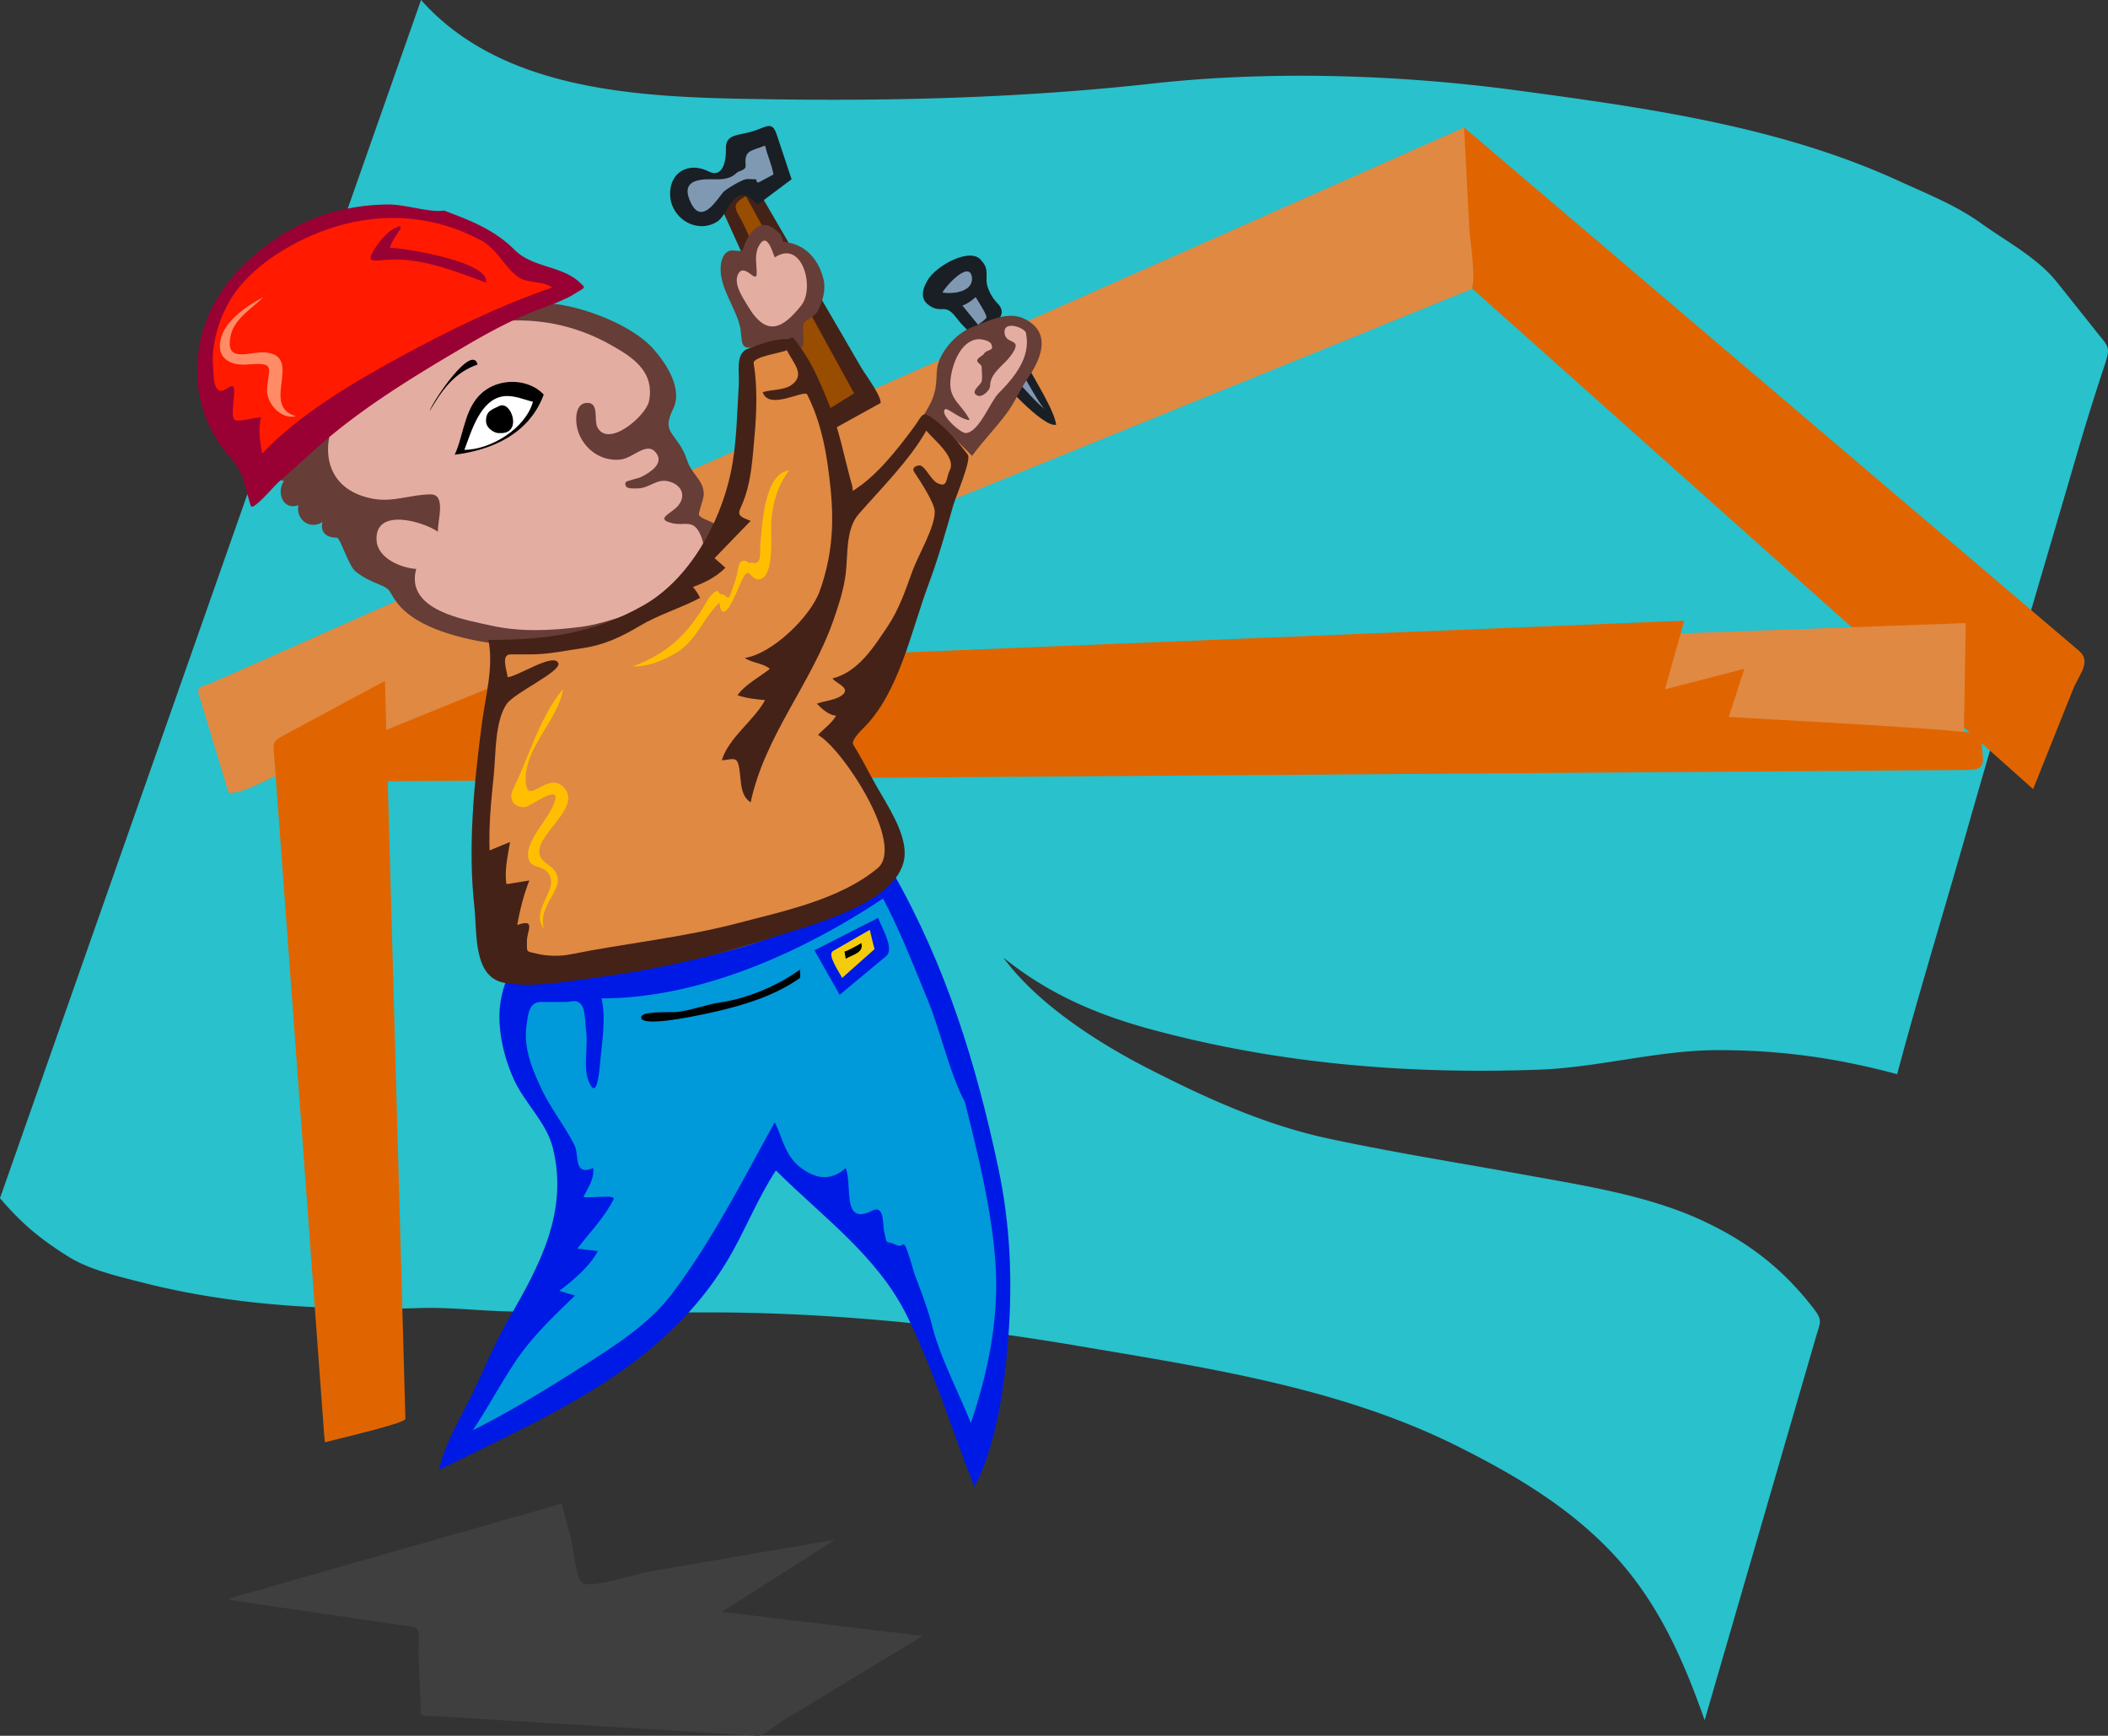 <svg xmlns="http://www.w3.org/2000/svg" viewBox="0 0 400.004 329.404"><rect x="0" y="0" width="400.004" height="329.404" fill="#333333" stroke="none"/><path d="M0 227.37L53.962 73.8 79.896 0c16.266 18.291 44.448 18.52 67.158 18.849 23.755.345 47.867-.357 71.483-2.979 22.636-2.513 47.146-1.722 69.705 1.334 24.417 3.307 49.535 6.79 72.121 17.153 5.405 2.48 10.786 4.586 15.611 8.052 4.803 3.45 10.645 6.499 14.357 11.157l7.439 9.336c2.413 3.029 2.773 2.861 1.544 6.553a475.073 475.073 0 00-5.334 17.154c-7.076 24.255-14.303 48.463-21.245 72.757-4.234 14.821-8.768 29.596-12.742 44.487-11.507-3.083-22-4.566-33.967-4.566-11.416 0-22.679 3.305-34.075 3.712-24.856.889-49.222-1.106-73.294-7.591-10.572-2.849-19.755-6.815-28.275-13.696 6.427 8.788 17.928 16.173 27.5 21.067 10.855 5.551 22.057 10.671 34.056 13.255 12.428 2.677 24.905 4.639 37.406 6.912 11.091 2.018 23.352 3.889 33.635 8.66 8.533 3.96 15.104 8.966 20.919 16.398 2.038 2.606 1.569 2.685.675 5.765l-3.981 13.709-17.124 58.96c-4.034-11.444-8.771-22.242-17.12-31.274-8.35-9.032-18.896-15.27-29.772-20.706-22.37-11.183-47.787-14.929-72.2-19.075-22.748-3.864-46.662-6.329-69.747-6.329-12.834 0-25.674.137-38.504-.193-5.653-.146-11.032-.821-16.707-.626-6.341.218-12.655.138-18.992-.144-11.216-.496-22.494-1.917-33.367-4.693-4.59-1.173-10.101-2.422-14.102-4.937-5.488-3.45-8.8-6.23-12.988-11.11" fill="#28c1cc"/><path d="M273.25 49.308l112.47 100.38.073.065 7.561-18.9c1.115-2.787 3.595-5.265 1.159-7.338l-24.598-20.934c-25.972-22.104-51.943-44.208-77.916-66.311L277.817 24.2c-1.52 8.359-3.04 16.729-4.56 25.099" fill="#e06500"/><path d="M296.99 120.99l76.016-2.738-.457 27.165-48.837-5.595-23.557-2.699c-3.89-.44-1.57-13.14-3.16-16.13" fill="#e08943"/><path d="M55.472 128.52l.898 19.549c.03.654 2.126.295 2.671.292l21.955-.157 89.387-.639 190.68-1.362 12.026-.086c4.538-.032 2.889-1.74 2.889-6.677 0-.888-43.199-3.072-47.938-3.388l2.967-9.131-15.065 3.881 3.651-13.012-157.52 6.404c-35.52 1.46-71.059 3.37-106.6 4.34" fill="#e06500"/><path d="M43.372 150.44l-5.744-19.004c-.349-1.155 1.527-1.39 2.495-1.818l23.236-10.306 89.672-39.769 124.78-55.341 1.025 19.611c.07 1.363 1.497 10.603.191 11.132l-17.682 7.183-86.524 35.145-89.4 36.313-30.391 12.345c-2.728 1.11-9.093 4.92-11.667 4.52" fill="#e08943"/><path d="M169.38 165.5c10.122 17.714 15.917 36.521 20.098 56.368 2.213 10.503 2.664 20.972 1.875 31.654-.66 8.947-2.195 20.615-6.451 28.629-4.242-10.662-7.727-22.132-12.783-32.416-5.613-11.418-16.109-18.848-24.883-27.623-3.556 5.389-5.963 11.75-9.358 17.351-4.037 6.657-8.995 12.012-14.982 16.944-11.488 9.464-26.34 15.938-39.577 22.547.98-4.728 4.052-9.8 6.164-14.153 2.353-4.851 4.36-9.84 7.06-14.521 5.829-10.102 11.396-20.328 8.354-32.487-1.199-4.789-5.42-8.543-7.424-13.029-2.09-4.679-3.435-10.714-2.283-15.751.87-3.803 1.253-3.881 4.982-3.808 3.306.066 6.598.327 9.873-.141 5.396-.772 10.862-.83 16.208-1.974 7.575-1.619 14.959-2.929 22.127-6.063 6.32-2.77 16.33-6.34 20.99-11.53" fill="#001ae6"/><path d="M183.08 209.1c2.45 9.782 4.901 19.593 5.743 29.646.898 10.724-1.187 21.251-4.602 31.302-2.382-6-5.845-12.435-7.414-18.7-.754-3.014-1.946-6.03-3.036-8.938-.618-1.649-.981-3.376-1.598-5.022-.9-2.399-.66-.445-2.105-1.125-2.155-1.013-1.665.226-2.283-2.51-.339-1.498.073-5.167-2.281-3.995-5.816 2.896-3.711-4.553-5.021-8.104-2.749 2.459-5.519 2.15-8.447 0-3.031-2.226-3.453-5.5-5.022-8.676-6.161 11.106-11.677 22.104-19.366 32.365-4.494 5.998-10.939 10.019-17.159 13.977-6.826 4.343-13.539 8.477-20.772 12.099 2.817-4.179 5.195-8.707 8.003-12.919 3.247-4.869 7.192-8.552 11.4-12.648-.989-.273-2.066-.579-2.969-.914 2.542-1.858 5.835-4.723 7.305-7.533a114.459 114.459 0 01-3.881-.457c2.328-3.086 5.104-5.868 6.85-9.358.493-.986-4.636-.129-5.708-.457.862-1.716 2.107-3.475 1.828-5.478-3.788 1.595-2.572-2.421-3.539-4.338-1.857-3.684-4.535-6.993-6.279-10.729-1.83-3.92-3.429-7.743-2.797-12.142.31-2.16.484-4.295 2.798-4.295h4.337c1.493 0 2.326-.56 3.197.457.829.968.815 4.024.971 5.269.331 2.634-.527 6.7.397 9.112 1.605 4.187 2.077-1.397 2.283-3.651.338-3.699 1.095-8.234.228-11.87 18.714 0 38.132-8.777 53.418-18.947 3.277 6.188 5.781 12.706 8.447 19.176 2.51 6.1 4.29 14.3 7.08 19.41" fill="#0099d9"/><path d="M166.64 174.18c.649 1.885 3.171 5.881 1.493 7.279a56893.55 56893.55 0 01-8.796 7.331l-4.795-8.446c4.04-2.06 8.07-4.11 12.1-6.16" fill="#001ae6"/><path d="M165.96 180.11l-6.164 5.478c-.536-1.124-2.915-4.429-1.725-5.114l6.977-4.018c.22.98.83 3.48.9 3.65" fill="#f2cc0d"/><path d="M151.8 185.59c-4.461 3.148-9.815 4.904-15.066 6.164-2.091.502-14.897 3.451-15.065 1.371-.111-1.375 5.416-.933 6.771-1.083 2.875-.318 5.51-1.421 8.337-1.827 5.037-.724 10.952-3.225 15.023-6.222.01.51.1 1.1.01 1.6M160.25 180.57l.23 1.369c1.43-.817 3.469-1.156 2.967-2.967-.96.55-2.65 1.51-3.2 1.6"/><path d="M167.1 76.473l-10.729 5.936-11.41-25.154-6.927-15.272c-1.875-4.132-2.215-3.604 2.01-5.934 3.813-2.104 3.239-.926 5.33 2.668a195622.917 195622.917 0 0017.929 30.832c.96 1.65 3.88 5.455 3.8 6.924" fill="#452217"/><path d="M162.08 74.647l-4.793 2.967-9.949-21.533-6.09-13.18c-1.458-3.155-2.954-3.851.286-5.691a69327.89 69327.89 0 0020.54 37.437" fill="#994d00"/><path d="M150.21 34.014l-6.245 4.681c-.394.295-1.458-1.113-1.973-1.371-3.009-1.505-3.972 3.451-5.822 4.679-3.827 2.542-9.018-.527-9.018-5.25 0-4.12 3.583-6.094 7.305-4.223 2.951 1.483 3.357-2.669 3.286-4.163-.143-3.004 2.262-2.592 5.002-3.414 2.674-.802 3.727-2.153 4.641.59l2.82 8.471" fill="#191f24"/><path d="M146.78 33.101l-2.661 1.432c-.75.404-.435-.573-.764-.519-.351.058-1.247-.118-1.828 0-.9.184-3.442 1.688-4.108 2.283-1.045.933-4.081 6.69-6.278 2.282-1.951-3.914.645-4.622 3.995-4.565 1.086.019 3.212.21 4.566-1.142.572-.57 1.885-.471 1.789-1.534-.265-2.929 1.034-2.623 3.689-3.717.42 1.878 1.26 3.583 1.59 5.48" fill="#8099b3"/><path d="M148.61 45.884c4.078.347 6.68 3.194 7.646 7.077.497 1.996-.139 4.16-1.027 5.935-.679 1.358-2.318 1.704-2.738 2.512-.514.988 1.043 6.108-1.827 4.679-1.95-.971-4.858-1.159-6.962-.457-3.702 1.235-2.675-1.146-3.312-3.767-.869-3.578-3.652-7-3.652-10.843 0-1.245.367-2.976 1.712-3.424.707-.235 2.319.344 2.511-.229.29-.866.537-1.626 1.026-2.397 1.9-2.994 3.784-2.83 5.936-.685.51.516.67 1.367.68 1.599" fill="#663d37"/><path d="M147.01 48.853c5.274-3.518 7.661 5.838 5.022 9.131-3.474 4.335-6.524 6.067-10.045.228-.985-1.634-2.861-4.313-1.939-6.163 1.19-2.388 3.538 2.063 3.538-.229 0-1.63-.45-3.453.342-5.021 1.56-3.082 2.6.947 3.09 2.054" fill="#e4ada2"/><path d="M123.96 66.201c2.415 2.686 5.67 7.597 3.766 11.415-2.106 4.221.074 4.348 1.941 7.989.589 1.149.742 2.152 1.369 3.197 1.017 1.694 2.51 2.842 2.51 5.022 0 .85-1.07 3.458-.912 3.88.305.815 2.779 1.257 3.424 2.054 7.417 9.161-10.947 18.467-17.172 20.164-11.386 3.105-23.824 3.829-35.134-.131-3.031-1.062-6.424-2.793-8.418-5.423-1.641-2.165-.989-2.496-3.308-3.424-1.743-.698-3.091-1.332-4.565-2.511-1.353-1.082-2.874-6.392-3.539-6.392-1.826 0-3.214-.875-2.739-2.967-2.384 1.51-5.061-.423-4.565-3.197-2.945 1.064-4.215-2.482-2.74-4.565-2.338-.65-2.989-4.151-.457-5.021-2.843-1.452.049-5.873 2.51-4.11 3.28-11.459 17.592-19.691 28.578-22.438 7.219-1.805 13.611-3.029 21.06-2.035 5.76.76 14.44 4.07 18.39 8.484" fill="#663d37"/><path d="M116.42 65.745c4.228 2.388 7.776 5.152 6.735 10.386-.549 2.758-7.765 9.016-9.816 4.908-.688-1.376.467-4.88-2.169-4.566-2.241.268-1.993 3.849-1.484 5.365 1.167 3.473 4.429 5.793 8.105 5.365 2.328-.271 4.895-3.431 6.619-1.37 1.765 2.11-1.058 3.839-2.739 4.68-.595.298-2.896.732-2.968 1.027-.34 1.388 1.439 1.139 2.283 1.141 2.15.006 3.522-1.82 5.707-1.37 2.386.492 3.651 2.511 2.055 4.565-1.236 1.592-4.674 2.576-1.141 3.424 2.324.559 3.897-.863 5.25 2.055 4.608 9.943-15.995 16.779-22.606 17.606-5.771.722-11.388 1.015-17.114-.257-4.381-.973-12.971-2.368-14.268-7.533-.261-1.041-.164-2.271.115-3.196-2.826-.195-7.352-1.971-7.533-5.478-.32-6.216 8.788-3.559 11.642-1.599-.056-2.22 1.594-7.077-1.37-7.077-3.645 0-7.109 1.528-10.893.841-11.521-2.091-10.229-14.213-3.259-20.701 13.477-12.555 32.42-17.801 48.84-8.218" fill="#e4ada2"/><path d="M90.626 69.169c-4.539 1.617-6.734 4.861-9.131 8.903.651-2.004 8.066-12.981 9.131-8.903M103.18 74.876c-2.708 7.348-9.639 10.506-16.891 11.414 1.888-4.168 1.826-9.507 5.934-12.327 3.249-2.229 8.207-1.993 10.957.913"/><path d="M101.13 76.246c-1.44 5.092-7.97 9.074-13.012 9.131 1.326-3.483 2.96-9.438 7.304-10.159 2.026-.336 4.28.724 5.708 1.028" fill="#fff"/><path d="M94.734 82.18c4.561.337 2.29-6.28.001-5.136-1.423.712-2.511.923-2.511 2.854 0 1.548 1.957 2.426 2.51 2.282"/><path d="M186.28 49.537c1.15 1.154.912 2.315.912 3.653 0 1.372.978 3.253 2.056 4.337 1.733 1.743.504 3.162-1.256 4.337-3.026 2.02-3.142 2.238-5.706-.571-.942-1.031-1.739-2.625-3.196-2.625-.819 0-1.428.028-2.169-.343-2.271-1.136-2.177-2.959-.913-5.136 1.68-2.88 8.41-6.48 10.28-3.652" fill="#191f24"/><path d="M184.45 52.732c.131 3.423-5.692 2.938-5.593 2.74.57-1.15 5.19-6.282 5.59-2.74M187.19 60.267c-.342.537-1.108.95-1.596 1.369l-2.969-3.652c.925-.302 1.771-.951 2.512-1.598.66 1.121 2.02 3.106 2.06 3.881" fill="#8099b3"/><path d="M200.2 79.67l.23.913c-2.351.803-11.035-8.812-12.556-10.958l5.25-3.652c2.04 4.241 6.02 10.17 7.08 13.697" fill="#191f24"/><path d="M198.15 77.615c-2.677-2.339-5.085-5.471-7.762-7.99 2.485-2.417 2.697-.218 3.995 1.94 1.22 2.029 2.3 4.173 3.77 6.05" fill="#8099b3"/><path d="M196.09 61.635c3.257 2.963.733 7.528-1.142 10.272-1.495 2.188-2.397 4.497-3.995 6.621-2.073 2.755-4.47 5.227-6.505 7.99-2.551-2.72-6.067-5.822-9.131-7.763 1.337-2.229 2.031-3.569 2.283-5.707.19-1.613.006-3.238.685-4.793 1.147-2.628 3.508-5.092 6.164-6.164 4.49-1.813 8.17-3.561 11.63-.456" fill="#663d37"/><path d="M194.72 63.462c.857 4.414-2.29 8.216-5.251 11.186-1.532 1.536-3.656 7.323-6.163 7.533-1.098.092-5.29-3.827-3.881-4.565.372-.195 3.385 2.299 4.566 2.055-1.403-2.873-3.899-3.781-3.654-7.305.209-3 1.902-7.742 5.252-7.99.768-.057 2.24.303 2.51.913.639 1.44-.802.918-1.369 1.827-.262.419-.982.596-1.256 1.141-.271.538.795.856.799 1.37.007.84.181 1.923 0 2.74-.162.733-2.433 2.074-.685 2.74.788.3 2.283-1.03 2.283-1.827 0-2.494 2.553-3.906 3.879-5.707 2.742-3.724-1.105-1.899-1.141-4.566-.04-2.409 4.5-.575 4.1.455" fill="#e4ada2"/><path d="M161.85 93.138c4.463-2.771 8.31-7.697 11.414-11.871 1.987-2.672 1.56-3.479 4.108-1.597 2.291 1.691 4.58 4.355 6.279 6.619.721.961-2.333 8.109-2.744 9.546-1.435 5.016-2.896 10.206-4.727 15.092-3.227 8.616-5.557 20.477-12.277 27.182-.692.69-2.47 2.439-1.986 3.212 1.635 2.615 2.963 5.343 4.488 8.016 2.021 3.542 5.379 8.562 5.259 12.741-.271 9.354-18.55 13.651-25.567 15.98-10.767 3.574-22.313 6.082-33.555 7.532-5.285.682-11.602 1.906-16.894.914-5.905-1.106-5.092-9.532-5.621-14.288-1.276-11.488-.081-23.489 1.405-34.885.673-5.162 2.278-10.69 1.248-15.887 10.735 0 19.916-1.146 29.489-6.611 8.656-4.941 14.439-15.53 16.465-24.996 1.195-5.583 1.175-11.032 1.55-16.688.171-2.576-.71-5.99 1.688-6.949 1.813-.725 5.228-1.952 7.192-1.826 1.244.08 1.012-.956 1.96.372.767 1.074 1.545 2.125 2.224 3.256 1.609 2.68 2.729 5.47 3.918 8.357 2.108 5.12 3.046 10.61 4.562 15.908.04.163.13 1.475.12.884" fill="#452217"/><path d="M149.29 66.429c1.28 2.562 3.595 4.648.914 6.62-1.378 1.014-3.89.879-5.48 1.37 1.146 3.581 7.927-.581 8.446.457 2.864 5.723 3.807 11.627 4.452 18.035.684 6.781.219 12.876-2.092 19.293-1.749 4.856-9.006 11.88-14.229 12.665 1.519.982 3.362.917 4.793 2.054-1.954 1.559-4.72 2.987-6.162 5.022 1.722.561 3.484.766 5.25.913-2.168 3.973-6.86 7.048-8.219 11.414 1.399-.01 2.641-.76 3.083.57.766 2.304.005 5.935 2.396 7.419 2.719-12.75 11.531-22.502 15.752-34.699.981-2.834 1.952-5.825 2.299-8.817.432-3.712-.038-8.342 2.471-11.214 4.263-4.88 9.611-10.16 12.805-15.808 1.473 1.823 5.711 5.003 4.452 7.533-.795 1.597-.314 3.443-2.396 2.397-1.106-.556-2.247-3.083-3.197-3.31-.428-.103-1.793.276-1.14 1.255.991 1.486 3.801 5.731 3.88 7.418.134 2.879-3.171 8.434-4.193 11.25-1.326 3.651-2.528 7.282-4.709 10.551-2.644 3.961-5.615 8.72-10.501 9.931.67.933 3.292 1.729 2.054 2.967-1.165 1.165-3.531 1.25-5.021 1.826 1.005 1.038 2.27 2.162 3.651 2.283-.793 1.418-2.271 2.4-3.424 3.652 4.616 2.527 16.629 20.839 11.314 25.272-7.11 5.931-17.677 8.108-26.393 10.403-10.599 2.79-21.378 3.838-32.06 5.986-1.814.364-4.247.309-6.051-.115-2.398-.563-1.991-.243-2.053-2.283-.062-2.01 1.855-4.529-1.828-3.194.472-2.804 1.23-5.764 2.283-8.447l-4.336.685c-.421-2.544.262-5.427.684-7.99-1.258.478-2.892 1.198-3.881 1.598-.197-4.69.329-9.714.799-14.381.388-3.846.183-10.038 2.397-13.354 1.511-2.263 10.666-6.282 9.816-7.876-1.003-1.882-7.455 2.494-9.588 2.74-.147-1.32-1.337-4.337.572-4.337h3.88c3.295 0 6.621-.732 9.889-1.2 3.919-.561 7.341-2.178 10.656-4.165 3.656-2.19 7.762-3.366 11.528-5.365-.419-.827-.974-1.653-1.369-2.054 2.304-.853 4.388-1.891 6.164-3.652l-2.055-1.826 6.848-7.077c-3.328-1.24-2.124-1.37-1.028-4.68 1.199-3.619 1.402-7.452 1.748-11.236.413-4.509.594-9.516-.149-13.989-.2-1.297 5.76-2.06 6.29-2.499" fill="#e08943"/><path d="M106.84 130.8c-.965 5.838-7.078 10.865-7.078 16.892 0 6 3.899-1.43 7.078 1.599 4.654 4.434-8.786 10.801-3.082 14.609 5.641 3.766-2.02 7.035-.572 12.327-2.772-3.736 3.408-7.615.685-10.729-1.26-1.44-3.393-.566-3.652-2.967-.359-3.332 4.33-7.493 5.136-10.729.737-2.959-4.824 1.324-5.82 1.369-1.946.089-3.132-1.49-2.169-3.424 3.059-6.17 4.969-13.57 9.459-18.95M149.75 89.257c-2.375 3.027-3.424 7.192-3.424 10.958 0 1.942.453 8.632-1.826 9.588-2.365.992-2.084-3.682-4.111 1.141-.524 1.248-3.305 8.408-3.879 3.424-3.046 2.817-4.347 7.217-8.105 9.474-2.315 1.39-5.574 2.765-8.331 2.625 6.156-2.314 9.734-5.433 13.24-10.958.56-.883.965-1.881 1.712-2.625 1.617-1.611 1.078.019 1.939-.113.729-.112 1.167 1.515 1.713-.115.404-1.204.83-2.301 1.141-3.538.132-.526.28-2.18.799-2.511.998-.636 1.294.453 1.826.229.624-.263.675.385 1.369-.229.604-.534.385-2.49.457-3.196.39-3.849.72-13.562 5.48-14.153" fill="#ffbf00"/><path d="M84.234 39.949c4.953 1.861 9.547 3.609 13.367 7.432 3.404 3.406 8.785 3.016 12.201 6.037 1.568 1.387 1.199 1.068-.685 2.283-1.874 1.208-4.543 2.13-6.637 2.917-4.88 1.833-9.634 4.385-14.123 7.025-9.872 5.806-20.042 11.963-28.592 19.658a3821.428 3821.428 0 01-7.04 6.318c-.888.795-4.778 5.431-5.13 4.373-1.115-3.355-1.293-6.283-3.768-9.018-9.243-10.213-8.236-25.569 1.371-35.611 4.986-5.211 11.292-9.314 18.262-11.186a40.08 40.08 0 0110.385-1.37c3.113 0 7.885 1.609 10.389 1.142" fill="#903"/><path d="M91.767 45.884c2.776 1.849 3.805 4.415 6.164 6.392 2.042 1.712 4.681.8 6.848 2.283-10.148 3.529-19.541 8.104-28.927 13.225-8.892 4.852-19.097 10.865-26.087 18.277-.42-2.042-.841-4.83-.229-6.849-1.028-.083-4.311 1.004-5.022.457-1.009-.776.603-6.393-.456-6.393-.594 0-1.714 1.106-2.282.913-1.361-.462-1.179-2.891-1.335-4.437-.424-4.219 1.045-9.055 3.161-12.685 3.953-6.782 12.655-11.775 19.939-14.019 9.575-2.947 19.518-2.062 28.225 2.836" fill="#ff1a00"/><path d="M76.018 43.373c-.733 1.203-1.63 2.299-2.056 3.652 3.077.074 19.119 2.704 18.262 6.62-5.961-2.226-12.461-4.86-18.947-4.337-2.827.228-3.888.546-2.055-2.283 1.042-1.608 2.844-3.753 4.795-4.108.001.107-.033 1.064.001.456" fill="#903"/><path d="M49.993 56.385c-2.063 2.033-5.449 4.094-6.164 7.077-1.395 5.82 3.664 3.1 6.621 3.424 7.193.789-1.134 10.168 5.707 12.098-2.797.696-5.599-2.408-5.479-5.021.19-4.156 1.865-5.256-3.652-4.794-3.754.314-6.152-1.523-5.022-5.251.994-3.284 5.08-6.039 7.989-7.533" fill="#ff8c66"/><path d="M43.372 303.38l63.234-18.035 1.802 6.996c.327 1.268.968 7.365 2.079 8.072 1.725 1.098 10.49-1.799 12.429-2.131l35.51-6.089-21.459 13.696 38.123 4.565-16.116 9.764-10.45 6.331c-.918.557-3.614 2.919-4.734 2.851l-40.749-2.473-20.751-1.259c-.609-.037-2.376.233-2.406-.502l-.479-11.663c-.05-1.227.603-4.53-.869-4.746l-9.271-1.357-23.906-3.502c-.771-.11-1.552-.23-1.986-.52" fill="#3f3f3f"/><path d="M61.634 273.71c1.664-.472 15.316-3.604 15.292-4.444l-.229-8.296-1.218-43.96-2.399-86.654-.032-1.147-18.091 9.727c-3.375 1.814-3.155 1.455-2.892 5.03l2.821 38.319 6.602 89.667c.023.31.209 2.18.146 1.75" fill="#e06500"/></svg>